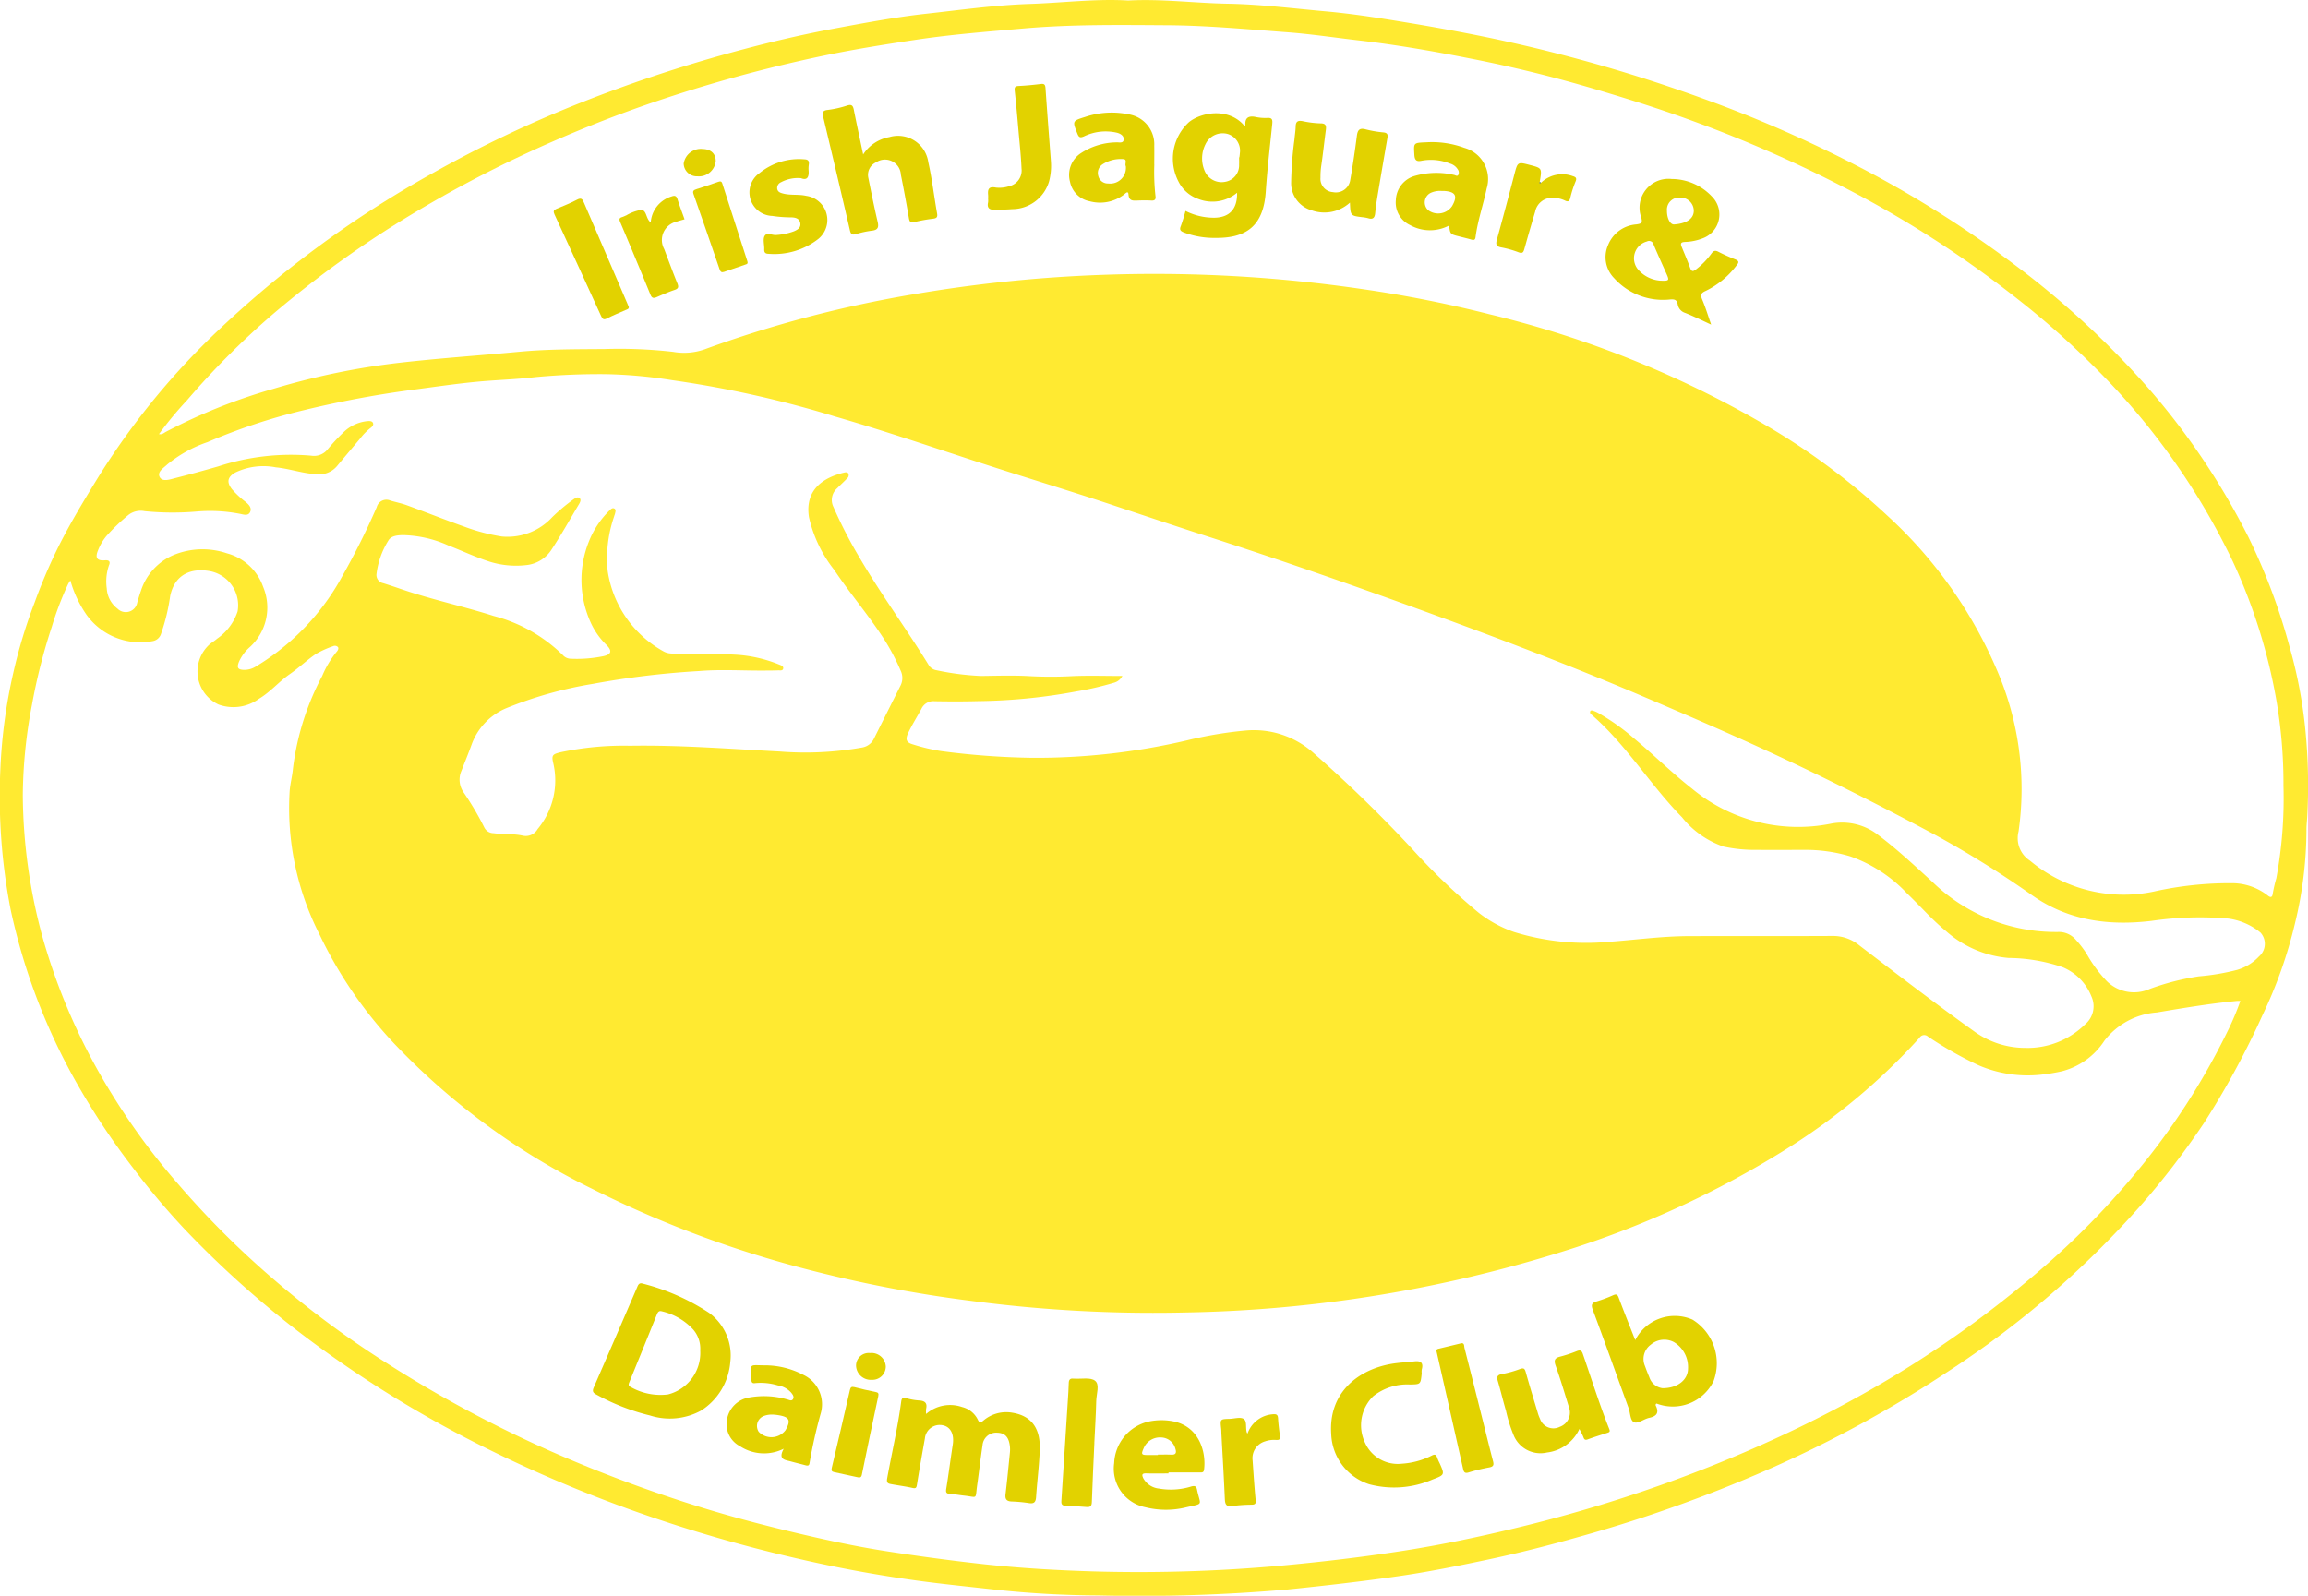 <svg id="Group_2" data-name="Group 2" xmlns="http://www.w3.org/2000/svg" xmlns:xlink="http://www.w3.org/1999/xlink" width="217.769" height="150.584" viewBox="0 0 217.769 150.584">
  <defs>
    <clipPath id="clip-path">
      <rect id="Rectangle_2" data-name="Rectangle 2" width="217.769" height="150.584" fill="none"/>
    </clipPath>
  </defs>
  <g id="Group_1" data-name="Group 1" clip-path="url(#clip-path)">
    <path id="Path_2" data-name="Path 2" d="M106.455.049c3.165-.173,6.27.246,9.382.3s6.177.448,9.258.722c2.238.2,4.471.537,6.7.9,3.616.586,7.216,1.239,10.792,2.039a146.8,146.8,0,0,1,18,5.255,119.77,119.77,0,0,1,14.026,6.072,103.956,103.956,0,0,1,15.333,9.541,83.322,83.322,0,0,1,12.512,11.472,67.891,67.891,0,0,1,9.676,14.31,57.453,57.453,0,0,1,3.9,10.4,44.248,44.248,0,0,1,1.485,7.809,53.755,53.755,0,0,1,.171,8.274c-.025.4-.073.8-.068,1.2a37.668,37.668,0,0,1-1.08,8.782,42.839,42.839,0,0,1-3.068,8.674,79.212,79.212,0,0,1-5.507,10.153,75.929,75.929,0,0,1-6.167,8.009,88.769,88.769,0,0,1-18.023,15.483,113.357,113.357,0,0,1-16.967,9.236A134.306,134.306,0,0,1,149.079,145c-2.917.829-5.858,1.578-8.824,2.2-2.738.579-5.487,1.132-8.255,1.532-3.5.506-7.009.906-10.529,1.266a160.941,160.941,0,0,1-17.808.558,93.732,93.732,0,0,1-9.713-.539c-2.466-.278-4.94-.522-7.4-.858q-5.566-.762-11.049-2.025a139.172,139.172,0,0,1-15.35-4.434,128.226,128.226,0,0,1-15.27-6.537,108.7,108.7,0,0,1-15.62-9.677,93.463,93.463,0,0,1-11.816-10.472,71.115,71.115,0,0,1-4.888-5.8,68.467,68.467,0,0,1-5.186-7.775A57.647,57.647,0,0,1,1,85.816,56,56,0,0,1,.041,72.435,49.8,49.8,0,0,1,1.267,63.44a47.814,47.814,0,0,1,2-6.583A51.551,51.551,0,0,1,5.539,51.54c1.113-2.215,2.393-4.33,3.689-6.442A70.138,70.138,0,0,1,20.8,30.978,99.878,99.878,0,0,1,40.636,16.444,115.071,115.071,0,0,1,54.774,9.7,136.96,136.96,0,0,1,70.256,4.62c2.872-.763,5.767-1.428,8.684-1.968,2.791-.515,5.585-1.041,8.412-1.353,3.263-.36,6.512-.82,9.805-.93,3.113-.1,6.215-.507,9.3-.32M6.638,54.77c-.108.176-.169.261-.215.353A29.549,29.549,0,0,0,4.88,59.172a54.265,54.265,0,0,0-1.864,7.334,46.734,46.734,0,0,0-.864,8.537A51.882,51.882,0,0,0,4,88.387a57.863,57.863,0,0,0,6.086,14.088,64.449,64.449,0,0,0,6.78,9.323,84.435,84.435,0,0,0,8.793,8.788,90.8,90.8,0,0,0,10.662,7.943A116.7,116.7,0,0,0,52.085,137a131.894,131.894,0,0,0,13.7,5.128c3.053.956,6.144,1.769,9.258,2.509,2.827.673,5.667,1.29,8.532,1.737,3.1.483,6.2.9,9.325,1.243,3.38.367,6.769.563,10.151.668a148.986,148.986,0,0,0,19.193-.671c3.44-.338,6.866-.756,10.273-1.29,3.554-.557,7.079-1.3,10.579-2.148a136.075,136.075,0,0,0,13.371-3.952q5.446-1.92,10.7-4.313A112.522,112.522,0,0,0,177.8,130.39a101.158,101.158,0,0,0,14.64-10.49,76.25,76.25,0,0,0,9.064-9.2A65.841,65.841,0,0,0,210.137,97.4a26.063,26.063,0,0,0,1.249-2.944c-.163,0-.247-.007-.328,0-2.536.246-5.048.665-7.557,1.086a6.887,6.887,0,0,0-4.951,2.676,6.8,6.8,0,0,1-4.024,2.878,17.749,17.749,0,0,1-1.989.322,11.714,11.714,0,0,1-5.864-.9,35.846,35.846,0,0,1-4.766-2.706.514.514,0,0,0-.789.116A59.3,59.3,0,0,1,168.6,108.4a90.422,90.422,0,0,1-21.237,9.728,126.324,126.324,0,0,1-35.417,5.723,131.151,131.151,0,0,1-20.371-1.1,121.607,121.607,0,0,1-15.767-3.056,101.791,101.791,0,0,1-19.875-7.48,65.354,65.354,0,0,1-18.8-13.8A40.2,40.2,0,0,1,30.14,88.166a26.234,26.234,0,0,1-2.808-13.552c.062-.693.241-1.372.307-2.058A24.971,24.971,0,0,1,30.4,63.787a9.187,9.187,0,0,1,1.349-2.263c.108-.117.232-.315.142-.455a.4.4,0,0,0-.464-.091,8.932,8.932,0,0,0-1.643.748c-.844.577-1.59,1.3-2.43,1.88-1.022.708-1.822,1.677-2.9,2.325a4.1,4.1,0,0,1-3.841.547,3.44,3.44,0,0,1-.794-5.708c.214-.17.453-.31.656-.491A5.052,5.052,0,0,0,22.419,57.7a3.28,3.28,0,0,0-2.552-3.792c-1.8-.351-3.374.275-3.806,2.326a18.773,18.773,0,0,1-.878,3.616.994.994,0,0,1-.766.648A6.242,6.242,0,0,1,8.155,58,10.863,10.863,0,0,1,6.638,54.77M15,40.965c.309.061.465-.112.64-.207a52.872,52.872,0,0,1,10.108-4.052,68.378,68.378,0,0,1,11.919-2.47c3.765-.431,7.55-.687,11.324-1.041,2.692-.254,5.394-.237,8.089-.259a44.585,44.585,0,0,1,6.441.267,5.856,5.856,0,0,0,2.96-.238,111.135,111.135,0,0,1,19.74-5.2,133.5,133.5,0,0,1,17.648-1.823,135.217,135.217,0,0,1,24.764,1.351,116,116,0,0,1,11.886,2.357,96.022,96.022,0,0,1,27.02,11.029,64.653,64.653,0,0,1,10.562,8A42.132,42.132,0,0,1,188.406,63.2a28.267,28.267,0,0,1,2.053,15.264,2.528,2.528,0,0,0,1.078,2.754A13.78,13.78,0,0,0,203.2,84.138a32.96,32.96,0,0,1,7.4-.795,5.488,5.488,0,0,1,3.382,1.172c.287.237.425.124.456-.164a13.813,13.813,0,0,1,.342-1.473,41.413,41.413,0,0,0,.673-8.739,46.135,46.135,0,0,0-.7-8.232,52.576,52.576,0,0,0-4.121-13.014,65.626,65.626,0,0,0-12.963-18.207,80.445,80.445,0,0,0-7.071-6.289,100.528,100.528,0,0,0-15.926-10.365,122.271,122.271,0,0,0-14.93-6.607c-3.039-1.122-6.13-2.089-9.237-3.011q-5.754-1.71-11.641-2.867c-3.527-.7-7.07-1.322-10.65-1.734-2.257-.26-4.512-.605-6.773-.773-3.759-.278-7.517-.636-11.294-.659-4.51-.028-9.015-.09-13.52.3-3.4.3-6.8.56-10.176,1.066-2.956.442-5.9.91-8.829,1.525A136.845,136.845,0,0,0,61.561,9.682c-3.125,1.067-6.2,2.272-9.225,3.59a113.3,113.3,0,0,0-13.009,6.666,98.294,98.294,0,0,0-13.618,9.743,75.708,75.708,0,0,0-8.064,8.094A34.587,34.587,0,0,0,15,40.965M105.9,63.79a1.269,1.269,0,0,1-.827.645,28.853,28.853,0,0,1-3.482.807,53.873,53.873,0,0,1-9.348.922c-1.348.037-2.7.032-4.048.009a1.245,1.245,0,0,0-1.261.724c-.412.758-.876,1.488-1.245,2.271-.287.608-.188.9.465,1.083a18.289,18.289,0,0,0,2.639.626,72.682,72.682,0,0,0,8.629.635,62.493,62.493,0,0,0,14.6-1.653,37.96,37.96,0,0,1,5.594-.929,8.43,8.43,0,0,1,6.246,2.058,128.566,128.566,0,0,1,9.38,9.121,59.7,59.7,0,0,0,6.288,6.031,11.5,11.5,0,0,0,3.315,1.805,23,23,0,0,0,8.872.937c2.538-.182,5.067-.535,7.617-.543,4.533-.015,9.067.008,13.6-.017a3.9,3.9,0,0,1,2.5.888c3.567,2.725,7.129,5.458,10.78,8.072a8.222,8.222,0,0,0,4.87,1.605,7.729,7.729,0,0,0,5.645-2.216,2.227,2.227,0,0,0,.6-2.651,4.955,4.955,0,0,0-2.729-2.757,16.175,16.175,0,0,0-5.086-.864,10.145,10.145,0,0,1-5.873-2.513c-1.328-1.077-2.448-2.378-3.683-3.556a13.476,13.476,0,0,0-5.4-3.525,14.647,14.647,0,0,0-4.174-.608c-1.518,0-3.037.02-4.555,0a13.967,13.967,0,0,1-3.2-.308,8.561,8.561,0,0,1-3.922-2.763c-3.025-3.084-5.268-6.858-8.562-9.705a.257.257,0,0,1-.111-.276c.064-.157.21-.1.323-.064a2.381,2.381,0,0,1,.4.174A20.994,20.994,0,0,1,154.2,69.7c1.844,1.538,3.554,3.234,5.446,4.718a15.69,15.69,0,0,0,13.044,3.322,5.525,5.525,0,0,1,4.605,1.118c1.774,1.338,3.382,2.854,5.017,4.344a16.674,16.674,0,0,0,11.841,4.745,2.106,2.106,0,0,1,1.725.758,9.091,9.091,0,0,1,1,1.3,12.748,12.748,0,0,0,1.908,2.587,3.648,3.648,0,0,0,4.054.729,23.6,23.6,0,0,1,4.626-1.187,21.442,21.442,0,0,0,3.606-.609,4.575,4.575,0,0,0,2.075-1.27A1.568,1.568,0,0,0,213.28,88a6.038,6.038,0,0,0-3.032-1.318A31.728,31.728,0,0,0,203,86.9c-4.033.483-7.833-.023-11.223-2.388a93.555,93.555,0,0,0-9.386-5.834c-5.13-2.743-10.322-5.36-15.6-7.794-3.941-1.816-7.929-3.533-11.922-5.231-6.437-2.737-12.971-5.231-19.539-7.632-7.062-2.581-14.157-5.069-21.314-7.376-3.007-.968-6-1.972-9-2.971-4.115-1.371-8.27-2.616-12.394-3.96-4.605-1.5-9.189-3.07-13.846-4.414A100.294,100.294,0,0,0,63.447,35.88a45.177,45.177,0,0,0-6.287-.573,64.975,64.975,0,0,0-6.693.285c-1.843.218-3.7.26-5.54.439-2.074.2-4.135.51-6.2.78A98.108,98.108,0,0,0,28.62,38.718a56.186,56.186,0,0,0-9.044,3.005,12.127,12.127,0,0,0-3.792,2.107c-.353.335-.985.7-.706,1.2.253.454.93.224,1.4.1,1.388-.351,2.769-.73,4.144-1.127A22.036,22.036,0,0,1,29.354,43a1.642,1.642,0,0,0,1.53-.563,18.613,18.613,0,0,1,1.5-1.618,3.735,3.735,0,0,1,2.238-1.074c.2-.015.481-.045.57.172s-.11.385-.285.511a5.31,5.31,0,0,0-.923.948c-.73.873-1.467,1.74-2.194,2.616a2.231,2.231,0,0,1-2.036.748c-1.272-.08-2.473-.521-3.733-.639a6.14,6.14,0,0,0-3.818.488c-.737.426-.844.906-.306,1.585a8.669,8.669,0,0,0,1.292,1.2c.3.25.608.572.4.97-.184.356-.6.216-.92.15a14.731,14.731,0,0,0-4.09-.225,26.664,26.664,0,0,1-4.926-.031,1.9,1.9,0,0,0-1.5.328,18.282,18.282,0,0,0-2.1,2.006,4.822,4.822,0,0,0-.8,1.358c-.3.714-.1,1.006.657.944.411-.034.52.143.373.476a4.659,4.659,0,0,0-.207,2.182,2.561,2.561,0,0,0,1.008,1.9,1.1,1.1,0,0,0,1.871-.587c.109-.363.213-.729.341-1.085a5.513,5.513,0,0,1,3.043-3.369,7.18,7.18,0,0,1,5.076-.177,4.986,4.986,0,0,1,3.413,3.16,5.047,5.047,0,0,1-1.217,5.656,4.052,4.052,0,0,0-1.056,1.406c-.235.586-.111.768.506.778a2.041,2.041,0,0,0,1.075-.315A22.489,22.489,0,0,0,32.3,54.36a68.953,68.953,0,0,0,3.244-6.5.941.941,0,0,1,1.29-.624c.524.155,1.065.263,1.576.451,1.8.658,3.583,1.368,5.389,2.008a18.341,18.341,0,0,0,3.535.932,5.741,5.741,0,0,0,4.78-1.833A17.461,17.461,0,0,1,54.1,47.129c.175-.118.39-.277.575-.13s.066.389-.042.571c-.853,1.427-1.665,2.882-2.579,4.27a3.227,3.227,0,0,1-2.455,1.492,8.344,8.344,0,0,1-3.371-.321c-1.35-.426-2.625-1.036-3.942-1.544A10.962,10.962,0,0,0,38,50.495c-.511.016-1.1.059-1.364.524a7.706,7.706,0,0,0-1.11,3.129.786.786,0,0,0,.633.885c.583.182,1.162.377,1.739.575,2.852.977,5.806,1.6,8.676,2.517A14.556,14.556,0,0,1,53.1,61.812a1.015,1.015,0,0,0,.721.349,12.452,12.452,0,0,0,3.143-.247c.723-.165.81-.5.27-1.042a6.913,6.913,0,0,1-1.514-2.158,9.721,9.721,0,0,1-.173-7.571,8.416,8.416,0,0,1,1.976-2.985c.12-.118.262-.261.439-.169s.109.293.074.453c-.022.1-.068.2-.094.3a12.056,12.056,0,0,0-.6,5.17,10.428,10.428,0,0,0,5.223,7.533,1.666,1.666,0,0,0,.716.219c2.02.167,4.047,0,6.068.113a12.761,12.761,0,0,1,4.173.936c.165.067.414.139.379.364-.038.246-.3.176-.47.182-.506.019-1.012.018-1.518.02-1.982.006-3.974-.121-5.942.044a81.142,81.142,0,0,0-10.025,1.209,37.972,37.972,0,0,0-8.187,2.3A5.9,5.9,0,0,0,44.5,70.254c-.3.832-.639,1.649-.958,2.474a2.088,2.088,0,0,0,.162,1.991,27.924,27.924,0,0,1,1.994,3.371.971.971,0,0,0,.863.534c.92.127,1.857.033,2.77.234a1.281,1.281,0,0,0,1.392-.618A7.165,7.165,0,0,0,52.2,72.007c-.176-.751-.054-.836.693-1.021a28.753,28.753,0,0,1,6.532-.614c4.725-.075,9.434.3,14.148.544a30.519,30.519,0,0,0,7.75-.373,1.514,1.514,0,0,0,1.15-.865q1.244-2.489,2.491-4.975a1.59,1.59,0,0,0,.023-1.4,20.18,20.18,0,0,0-1.556-2.961c-1.459-2.273-3.224-4.327-4.722-6.57A12.4,12.4,0,0,1,76.33,48.8c-.4-2.611,1.377-3.737,3.3-4.2.137-.032.318-.071.409.074a.378.378,0,0,1-.1.459c-.3.321-.634.617-.942.935a1.472,1.472,0,0,0-.357,1.772A42.733,42.733,0,0,0,81.1,52.618c2.022,3.46,4.4,6.693,6.5,10.1a1.058,1.058,0,0,0,.751.528,25.487,25.487,0,0,0,4.193.542c1.539-.016,3.083-.074,4.617.018a37.589,37.589,0,0,0,3.972,0c1.55-.072,3.107-.017,4.768-.017" fill="#ffea31"/>
    <path id="Path_6" data-name="Path 6" d="M68.906,128.545a5.992,5.992,0,0,1-2.746,4.561,6.141,6.141,0,0,1-4.831.467,20.469,20.469,0,0,1-5.083-1.986c-.355-.182-.349-.37-.21-.689q2.048-4.7,4.075-9.407c.1-.243.192-.474.536-.363a20.641,20.641,0,0,1,6.245,2.751,4.978,4.978,0,0,1,2.014,4.666m-2.834-1.132a2.744,2.744,0,0,0-.674-1.961,5.8,5.8,0,0,0-2.951-1.709c-.258-.08-.372.06-.462.284q-1.292,3.2-2.6,6.4c-.081.2-.129.339.115.455a5.689,5.689,0,0,0,3.518.708,4.044,4.044,0,0,0,3.052-4.176" fill="#e2d200"/>
    <path id="Path_7" data-name="Path 7" d="M87.377,133.436a3.45,3.45,0,0,1,3.394-.661,2.242,2.242,0,0,1,1.482,1.183c.16.338.259.321.528.1a3.322,3.322,0,0,1,2.713-.749c2.087.327,2.667,1.787,2.611,3.484-.049,1.49-.247,2.975-.346,4.465-.031.474-.176.666-.676.583a13.941,13.941,0,0,0-1.633-.152c-.481-.02-.633-.222-.575-.7.158-1.315.285-2.634.416-3.953a2.724,2.724,0,0,0-.014-.625c-.106-.817-.477-1.19-1.185-1.211a1.289,1.289,0,0,0-1.387,1.184c-.189,1.246-.326,2.5-.505,3.749-.2,1.415.091,1.144-1.249,1-.439-.049-.874-.13-1.313-.161-.326-.024-.417-.117-.359-.469.227-1.388.4-2.784.617-4.174.148-.963-.188-1.664-.907-1.823a1.406,1.406,0,0,0-1.722,1.232c-.26,1.445-.514,2.892-.747,4.343-.046.289-.084.406-.418.331-.655-.146-1.324-.232-1.984-.354-.289-.054-.494-.082-.411-.544.438-2.415,1-4.806,1.323-7.242.041-.308.135-.438.49-.329a5.7,5.7,0,0,0,1.239.216c.529.038.745.261.622.792a2.655,2.655,0,0,0,0,.488" fill="#e2d200"/>
    <path id="Path_8" data-name="Path 8" d="M154.29,126.461a4.187,4.187,0,0,1,5.4-1.935,4.832,4.832,0,0,1,1.989,5.808,4.28,4.28,0,0,1-5.375,2.112.148.148,0,0,0-.073.205c.336.685.064,1-.627,1.147-.487.106-1.031.552-1.4.423-.4-.14-.368-.871-.538-1.338-1.128-3.1-2.232-6.2-3.384-9.288-.185-.5-.068-.655.384-.792a12.841,12.841,0,0,0,1.529-.573c.311-.138.421-.08.54.241.489,1.312,1.013,2.609,1.555,3.99M156.871,131c1.437,0,2.4-.8,2.4-1.861a2.751,2.751,0,0,0-1.332-2.492,1.949,1.949,0,0,0-2.18.242,1.671,1.671,0,0,0-.545,2.028c.124.355.264.705.408,1.053a1.512,1.512,0,0,0,1.247,1.03" fill="#e2d200"/>
    <path id="Path_9" data-name="Path 9" d="M134.144,129.627c-.108,1.021-.108,1.007-1.123,1.023a5.14,5.14,0,0,0-3.46,1.116,3.838,3.838,0,0,0-.775,4.36,3.386,3.386,0,0,0,3.471,2,7.269,7.269,0,0,0,2.833-.767c.3-.155.42-.094.515.2a5.117,5.117,0,0,0,.229.515c.483,1.084.491,1.106-.659,1.538a9.109,9.109,0,0,1-5.975.453,5.174,5.174,0,0,1-3.594-4.747c-.261-3.857,2.486-6.053,5.657-6.611.722-.127,1.46-.153,2.19-.24.618-.074.872.146.695.778a1.482,1.482,0,0,0,0,.377" fill="#e2d200"/>
    <path id="Path_10" data-name="Path 10" d="M149.024,134.839a3.863,3.863,0,0,1-3.055,2.228,2.737,2.737,0,0,1-3.149-1.621,14.145,14.145,0,0,1-.73-2.333c-.274-.925-.493-1.864-.766-2.789-.12-.4-.052-.581.4-.661a9.763,9.763,0,0,0,1.691-.474c.37-.136.457-.023.55.313.355,1.272.741,2.535,1.121,3.8a3.686,3.686,0,0,0,.219.586,1.332,1.332,0,0,0,1.868.754,1.427,1.427,0,0,0,.865-1.837c-.407-1.32-.8-2.645-1.263-3.948-.189-.534-.046-.721.461-.845a13.229,13.229,0,0,0,1.551-.515c.3-.114.444-.064.555.256.822,2.374,1.571,4.774,2.5,7.109.1.247-.008.292-.177.349-.617.2-1.242.39-1.851.616-.249.092-.333.02-.414-.2s-.212-.445-.379-.786" fill="#e2d200"/>
    <path id="Path_11" data-name="Path 11" d="M73.95,136.712a4.156,4.156,0,0,1-4.142-.247,2.341,2.341,0,0,1-1.215-2.5,2.529,2.529,0,0,1,2.04-2.079,7.918,7.918,0,0,1,3.621.166c.2.042.433.205.569-.023s-.035-.44-.182-.623a2.164,2.164,0,0,0-1.253-.673,5.549,5.549,0,0,0-2.117-.215c-.279.041-.365-.048-.376-.33-.058-1.585-.261-1.347,1.256-1.346a7.815,7.815,0,0,1,3.636.891,3.069,3.069,0,0,1,1.652,3.647,46.215,46.215,0,0,0-1.05,4.661c-.033.285-.172.289-.386.231-.466-.125-.935-.236-1.4-.366-.516-.144-1.219-.147-.655-1.189m-.858-3.216a2.256,2.256,0,0,0-1.005.115,1.009,1.009,0,0,0-.493,1.5,1.67,1.67,0,0,0,2.525-.15c.53-.928.38-1.249-.665-1.42-.165-.027-.333-.045-.362-.049" fill="#e2d200"/>
    <path id="Path_12" data-name="Path 12" d="M110.251,139.043c-.695,0-1.39.018-2.085-.006-.449-.016-.437.161-.28.482a1.908,1.908,0,0,0,1.474.952,6.494,6.494,0,0,0,3.052-.2c.326-.086.468-.023.533.3.315,1.53.682,1.282-1,1.663a7.977,7.977,0,0,1-3.869,0,3.71,3.71,0,0,1-2.95-4.165,4.194,4.194,0,0,1,3.252-3.921,5.8,5.8,0,0,1,2.376-.011c2.407.514,3.064,2.892,2.855,4.546-.038.295-.206.264-.389.265-.987,0-1.976,0-2.964,0Zm-1-1.739v-.037c.419,0,.837-.017,1.255.005.479.023.51-.217.39-.584a1.426,1.426,0,0,0-1.342-1.04,1.658,1.658,0,0,0-1.647,1.024c-.251.564-.207.635.4.632.313,0,.628,0,.943,0" fill="#e2d200"/>
    <path id="Path_13" data-name="Path 13" d="M137.8,126.77c.4-.1.332.249.38.434q.809,3.169,1.6,6.343c.362,1.443.714,2.89,1.091,4.33.094.361.051.524-.358.6a16.542,16.542,0,0,0-1.953.476c-.353.107-.446-.049-.507-.321q-1.239-5.492-2.481-10.982c-.043-.19-.089-.318.153-.374.693-.163,1.385-.334,2.077-.5" fill="#e2d200"/>
    <path id="Path_14" data-name="Path 14" d="M103.258,136.165c-.082,1.848-.176,3.7-.237,5.546-.012.379-.107.534-.5.5-.649-.056-1.3-.092-1.951-.114-.311-.01-.45-.1-.427-.445.212-3.168.41-6.335.611-9.5.034-.545.075-1.091.086-1.637.006-.33.14-.462.461-.416.02,0,.042,0,.063,0,.671.045,1.527-.145,1.962.2.456.36.123,1.248.108,1.9-.031,1.323-.117,2.646-.18,3.969Z" fill="#e2d200"/>
    <path id="Path_15" data-name="Path 15" d="M117.711,135.278a2.732,2.732,0,0,1,2.359-1.817c.328-.029.5,0,.522.381.033.566.108,1.131.182,1.694.039.3-.093.36-.355.348a2.562,2.562,0,0,0-1.057.134,1.656,1.656,0,0,0-1.172,1.8c.086,1.239.165,2.479.285,3.715.032.334-.018.451-.365.46a14.461,14.461,0,0,0-1.826.125c-.579.089-.693-.158-.715-.667-.088-2.04-.211-4.078-.321-6.117-.009-.168-.006-.337-.025-.505-.1-.912-.1-.912.779-.935.46-.012,1.03-.2,1.349.007.337.219.145.865.3,1.3a.474.474,0,0,0,.059.077" fill="#e2d200"/>
    <path id="Path_16" data-name="Path 16" d="M80.824,139.381c-.634-.139-1.371-.3-2.111-.459-.234-.05-.292-.144-.232-.4q.871-3.672,1.712-7.352c.061-.267.156-.341.432-.269q.974.255,1.963.449c.266.051.341.122.279.413q-.793,3.693-1.546,7.4c-.053.256-.17.313-.5.217" fill="#e2d200"/>
    <path id="Path_17" data-name="Path 17" d="M82.085,127.683a1.346,1.346,0,0,1,1.491,1.285,1.258,1.258,0,0,1-1.315,1.24,1.389,1.389,0,0,1-1.488-1.311,1.188,1.188,0,0,1,1.312-1.214" fill="#e2d200"/>
    <path id="Path_18" data-name="Path 18" d="M161.455,30.631c-.874-.4-1.646-.783-2.443-1.1a1.016,1.016,0,0,1-.709-.791c-.08-.446-.275-.517-.733-.48a6.2,6.2,0,0,1-5.272-2.012,2.829,2.829,0,0,1-.576-3.11,3.108,3.108,0,0,1,2.653-1.96c.486-.069.627-.124.479-.661a2.73,2.73,0,0,1,2.881-3.626,5.232,5.232,0,0,1,3.777,1.639,2.394,2.394,0,0,1-.83,3.949,5.029,5.029,0,0,1-1.72.353c-.308.018-.433.111-.306.422.276.678.569,1.351.818,2.04.134.373.294.329.545.133a7.271,7.271,0,0,0,1.451-1.486c.194-.27.352-.346.666-.183.521.271,1.06.508,1.606.726.334.133.348.27.13.533a8.05,8.05,0,0,1-2.934,2.435c-.487.209-.5.409-.316.842.305.729.535,1.488.833,2.337M156.7,26.487c.79.026.818-.018.541-.643-.41-.92-.829-1.837-1.22-2.765a.436.436,0,0,0-.631-.291,1.642,1.642,0,0,0-.8,2.681,3.066,3.066,0,0,0,2.111,1.018m.582-6.6c-.005.71.3,1.318.682,1.292.907-.063,1.856-.392,1.851-1.312a1.257,1.257,0,0,0-1.327-1.221,1.143,1.143,0,0,0-1.206,1.241" fill="#e2d200"/>
    <path id="Path_19" data-name="Path 19" d="M111.85,19.9a5.927,5.927,0,0,0,2.786.644c1.381-.043,2.121-.83,2.089-2.353a3.649,3.649,0,0,1-3.675.579,3.3,3.3,0,0,1-1.849-1.626,4.671,4.671,0,0,1,1-5.634c1.212-.956,3.768-1.354,5.206.35.034-.015.1-.034.1-.047-.048-.664.26-.9.9-.789a4.419,4.419,0,0,0,1.129.106c.559-.051.54.229.5.634-.216,2.112-.463,4.222-.606,6.34-.22,3.248-1.861,4.377-4.758,4.346a8.069,8.069,0,0,1-2.959-.512c-.293-.117-.456-.228-.3-.6a14.881,14.881,0,0,0,.444-1.44m5.06-5.047h.027c.013-.126.033-.251.04-.377a1.648,1.648,0,0,0-1.12-1.825,1.789,1.789,0,0,0-2.12.958,2.971,2.971,0,0,0-.087,2.5,1.729,1.729,0,0,0,1.947,1.048,1.569,1.569,0,0,0,1.311-1.615c.013-.23,0-.461,0-.693" fill="#e2d200"/>
    <path id="Path_20" data-name="Path 20" d="M81.438,14.583a3.716,3.716,0,0,1,2.472-1.647,2.883,2.883,0,0,1,3.675,2.358c.358,1.6.545,3.229.831,4.842.066.376-.054.466-.406.506a14.609,14.609,0,0,0-1.733.314c-.369.089-.461-.025-.521-.379Q85.41,18.528,85,16.49a1.5,1.5,0,0,0-2.339-1.172,1.3,1.3,0,0,0-.73,1.468c.277,1.378.553,2.756.874,4.124.124.525.047.789-.535.857a9.005,9.005,0,0,0-1.476.317c-.366.109-.508.055-.6-.349-.821-3.556-1.665-7.106-2.509-10.656-.092-.39-.139-.651.419-.707a9.509,9.509,0,0,0,1.838-.417c.439-.136.546.033.622.415.268,1.355.562,2.7.88,4.213" fill="#e2d200"/>
    <path id="Path_21" data-name="Path 21" d="M136.735,21.275a3.848,3.848,0,0,1-3.684-.033,2.349,2.349,0,0,1-1.345-2.378,2.459,2.459,0,0,1,1.683-2.234,7.364,7.364,0,0,1,3.8-.124c.135.02.294.169.4.009a.494.494,0,0,0-.047-.533,1.242,1.242,0,0,0-.741-.551,4.771,4.771,0,0,0-2.66-.264c-.487.105-.659-.051-.689-.56-.068-1.144-.1-1.129,1.115-1.179a8.793,8.793,0,0,1,3.591.522,3.053,3.053,0,0,1,2.116,3.831c-.323,1.537-.847,3.029-1.051,4.594-.033.26-.146.305-.38.237-.382-.112-.769-.2-1.155-.3-.863-.214-.863-.213-.957-1.038m-.686-3.254a2.109,2.109,0,0,0-1.043.176,1,1,0,0,0-.254,1.633,1.584,1.584,0,0,0,2.265-.387c.535-.944.335-1.342-.716-1.421-.083-.007-.168,0-.252,0" fill="#e2d200"/>
    <path id="Path_22" data-name="Path 22" d="M127.374,19.117a3.576,3.576,0,0,1-3.613.73,2.665,2.665,0,0,1-1.936-2.589,34.986,34.986,0,0,1,.312-4.09c.034-.42.107-.837.117-1.257.013-.462.231-.555.643-.483a9.337,9.337,0,0,0,1.688.213c.552-.007.564.256.511.659-.145,1.1-.264,2.214-.425,3.317a6.848,6.848,0,0,0-.075,1.133,1.256,1.256,0,0,0,1.173,1.38A1.369,1.369,0,0,0,127.4,17c.243-1.387.448-2.781.627-4.177.071-.55.244-.777.835-.616a10.51,10.51,0,0,0,1.675.287c.383.039.426.219.371.536q-.476,2.732-.933,5.467c-.09.538-.167,1.08-.221,1.622-.042.421-.205.612-.647.478a3.221,3.221,0,0,0-.556-.1c-1.128-.139-1.128-.137-1.179-1.383" fill="#e2d200"/>
    <path id="Path_23" data-name="Path 23" d="M108.914,15.519a20.373,20.373,0,0,0,.109,2.964c.049.322-.042.463-.4.441-.44-.028-.884-.018-1.326,0-.42.014-.768.044-.818-.568-.034-.414-.294-.091-.431.008a3.726,3.726,0,0,1-3.222.63,2.337,2.337,0,0,1-1.867-1.839,2.453,2.453,0,0,1,.982-2.671,6.28,6.28,0,0,1,3.379-1.05c.25-.018.643.112.7-.221.063-.373-.267-.592-.615-.686a4.7,4.7,0,0,0-3.129.343c-.358.153-.48.1-.622-.257-.474-1.2-.49-1.2.755-1.587a7.882,7.882,0,0,1,4.1-.235,2.865,2.865,0,0,1,2.4,2.963c.011.59,0,1.18,0,1.769m-2.682.154c-.138-.187.2-.669-.281-.665a3.145,3.145,0,0,0-1.916.492.984.984,0,0,0-.4,1.11.922.922,0,0,0,.937.7,1.483,1.483,0,0,0,1.659-1.633" fill="#e2d200"/>
    <path id="Path_24" data-name="Path 24" d="M93.233,18.724a3.028,3.028,0,0,0,0-.316c-.058-.555.062-.841.738-.706a3.04,3.04,0,0,0,1.245-.13,1.519,1.519,0,0,0,1.169-1.658c-.052-1.2-.181-2.389-.287-3.582-.11-1.256-.217-2.514-.357-3.767-.038-.343.047-.438.384-.454.692-.034,1.385-.1,2.073-.186.353-.047.426.082.449.4.159,2.286.335,4.571.507,6.857a5.75,5.75,0,0,1-.172,1.939A3.646,3.646,0,0,1,95.5,19.737c-.523.046-1.051.043-1.576.06-.476.015-.833-.086-.695-.7a1.766,1.766,0,0,0,0-.378Z" fill="#e2d200"/>
    <path id="Path_25" data-name="Path 25" d="M75.569,16.812a3.39,3.39,0,0,0-1.884.39.584.584,0,0,0-.349.615c.056.3.288.376.545.444.721.191,1.467.052,2.195.221a2.3,2.3,0,0,1,1.134,4.067,6.747,6.747,0,0,1-4.717,1.4c-.3-.01-.394-.142-.383-.431.017-.42-.143-.918.032-1.243.207-.388.733-.052,1.119-.1a5.79,5.79,0,0,0,1.656-.349c.334-.146.674-.33.593-.777s-.468-.521-.823-.538a11.971,11.971,0,0,1-1.823-.136,2.223,2.223,0,0,1-1.181-4.056,5.888,5.888,0,0,1,4.23-1.283c.32.009.45.147.407.467a2.558,2.558,0,0,0-.026.566c.059.648-.137.984-.725.739" fill="#e2d200"/>
    <path id="Path_26" data-name="Path 26" d="M59.333,28.976c0,.2-.161.217-.29.274-.594.261-1.2.507-1.774.8-.321.164-.427.047-.553-.23q-2.187-4.8-4.4-9.591c-.131-.285-.083-.409.192-.523.656-.275,1.321-.536,1.949-.867.4-.21.505-.03.636.275q1.659,3.865,3.327,7.728.384.894.768,1.789c.05.116.1.232.142.344" fill="#e2d200"/>
    <path id="Path_27" data-name="Path 27" d="M61.4,20.99a2.762,2.762,0,0,1,1.965-2.451c.281-.1.455-.081.558.255.2.635.44,1.257.668,1.9-.272.081-.517.137-.75.224a1.775,1.775,0,0,0-1.168,2.59c.408,1.078.805,2.161,1.239,3.229.142.351.1.5-.272.625-.576.195-1.135.441-1.693.681-.284.121-.44.089-.571-.23q-1.407-3.432-2.854-6.849c-.1-.245-.122-.389.166-.474.14-.041.271-.113.407-.167a3.987,3.987,0,0,1,1.4-.515c.54.019.426.81.9,1.182" fill="#e2d200"/>
    <path id="Path_28" data-name="Path 28" d="M145.388,17.255a2.891,2.891,0,0,1,2.984-.644c.245.078.445.147.289.512a10.161,10.161,0,0,0-.5,1.554c-.088.356-.23.382-.528.236a2.659,2.659,0,0,0-1.1-.248,1.63,1.63,0,0,0-1.689,1.322c-.351,1.164-.686,2.333-1.014,3.5-.087.308-.168.466-.549.32a9.345,9.345,0,0,0-1.633-.46c-.49-.09-.527-.312-.411-.734q.843-3.061,1.643-6.135c.317-1.214.3-1.217,1.509-.9,1.108.292,1.108.292.894,1.579-.006.051-.012.1-.019.152l.125-.057" fill="#e2d200"/>
    <path id="Path_29" data-name="Path 29" d="M70.521,24.666c.073.242-.073.263-.188.3q-1.008.348-2.017.691c-.226.077-.334,0-.413-.233q-1.221-3.561-2.466-7.112c-.1-.278.009-.375.25-.453q1.046-.336,2.082-.7c.189-.066.311-.071.384.156q1.179,3.672,2.367,7.343c.007.02.013.04,0,0" fill="#e2d200"/>
    <path id="Path_30" data-name="Path 30" d="M66.253,14.059c.8,0,1.279.424,1.28,1.14a1.592,1.592,0,0,1-1.738,1.439,1.236,1.236,0,0,1-1.286-1.2,1.634,1.634,0,0,1,1.744-1.384" fill="#e2d200"/>
    <path id="Path_40" data-name="Path 40" d="M145.388,17.255l-.125.057c.007-.051.013-.1.019-.152l.106.095" fill="#0f402e"/>
  </g>
</svg>